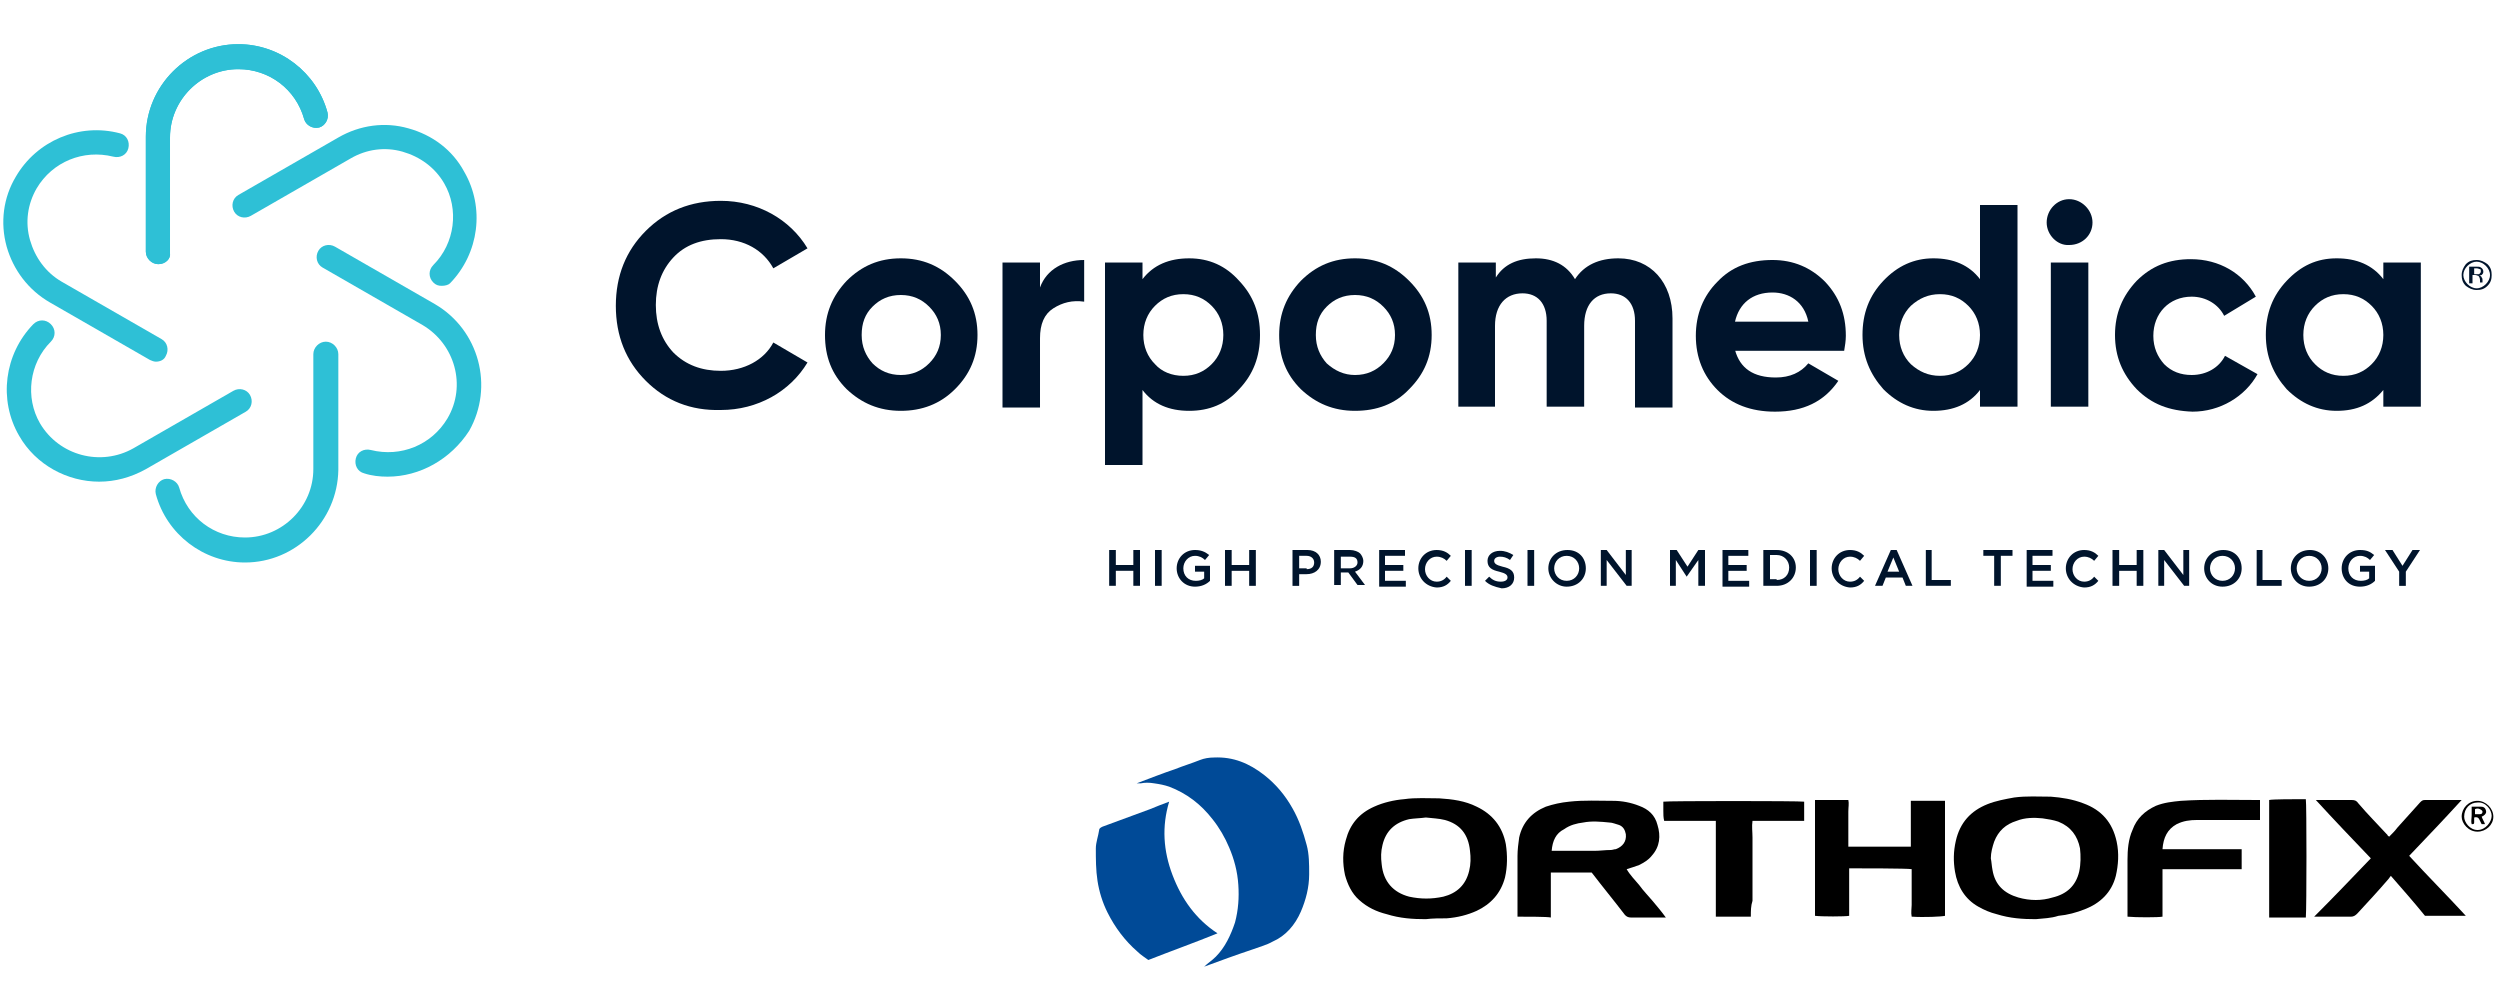 <?xml version="1.0" encoding="utf-8"?>
<!-- Generator: Adobe Illustrator 26.3.1, SVG Export Plug-In . SVG Version: 6.00 Build 0)  -->
<svg version="1.1" id="Layer_1" xmlns="http://www.w3.org/2000/svg" xmlns:xlink="http://www.w3.org/1999/xlink" x="0px" y="0px"
	 viewBox="0 0 300 120" style="enable-background:new 0 0 300 120;" xml:space="preserve">
<style type="text/css">
	.st0{fill-rule:evenodd;clip-rule:evenodd;fill:#004A97;}
	.st1{fill-rule:evenodd;clip-rule:evenodd;}
	.st2{fill:#00142C;}
	.st3{fill:#2EC0D6;}
</style>
<g>
	<g>
		<path class="st0" d="M144.5,116c0.4-0.4,0.9-0.7,1.4-1.2c1.1-1.1,1.8-2.6,2.3-4.1c0.4-1.5,0.5-3,0.4-4.5c-0.1-1.6-0.5-3.1-1.1-4.5
			c-0.5-1.2-1.2-2.4-2-3.4c-1.4-1.8-3.1-3.1-5.2-3.9c-0.6-0.2-1.1-0.3-1.8-0.4c-0.6-0.1-1.1-0.1-1.6,0c-0.1,0-0.3,0-0.5,0
			c1.6-0.6,3.1-1.2,4.6-1.7c1-0.4,2-0.7,3-1.1c0.5-0.2,1.1-0.3,1.7-0.3c2.3-0.1,4.2,0.7,6,2.1c1.4,1.1,2.5,2.4,3.4,4
			c0.8,1.4,1.3,2.9,1.7,4.4c0.3,1.1,0.3,2.3,0.3,3.5c0,1.6-0.4,3.1-1,4.5c-0.7,1.6-1.8,2.9-3.4,3.6c-0.7,0.4-1.5,0.6-2.3,0.9
			C148.3,114.6,146.4,115.3,144.5,116C144.5,116,144.5,116,144.5,116z"/>
		<path class="st0" d="M137.8,115.2c-0.4-0.3-0.9-0.6-1.3-1c-1.5-1.3-2.7-2.9-3.6-4.7c-0.6-1.2-1-2.5-1.2-3.8
			c-0.2-1.3-0.2-2.6-0.2-3.9c0-0.7,0.3-1.5,0.4-2.2c0-0.2,0.2-0.3,0.4-0.4c1.9-0.7,3.8-1.4,5.7-2.1c0.7-0.3,1.5-0.6,2.3-0.9
			c-0.9,3-0.7,5.9,0.4,8.8c1.1,2.9,2.8,5.3,5.4,7C143.4,113.1,140.6,114.1,137.8,115.2z"/>
	</g>
	<g>
		<path class="st1" d="M244.3,110.3c-1.6,0-3.1-0.1-4.7-0.6c-0.8-0.2-1.5-0.5-2.2-0.9c-1.6-0.9-2.5-2.4-2.8-4.2
			c-0.2-1.2-0.2-2.4,0.1-3.7c0.5-2.2,1.8-3.6,3.8-4.4c1-0.4,2.1-0.6,3.2-0.8c1.5-0.2,2.9-0.1,4.4-0.1c1.3,0.1,2.6,0.3,3.9,0.8
			c2.2,0.8,3.5,2.3,4,4.6c0.3,1.4,0.2,2.8-0.1,4.1c-0.5,2-1.9,3.3-3.7,4c-1,0.4-2.1,0.7-3.2,0.8
			C246.1,110.2,245.2,110.2,244.3,110.3z M238.9,103c0.1,0.5,0.1,0.9,0.2,1.4c0.3,1.8,1.4,2.8,3.1,3.3c1.4,0.4,2.8,0.4,4.1,0
			c1.7-0.4,2.8-1.4,3.2-3.1c0.2-0.9,0.2-1.9,0.1-2.8c-0.3-1.5-1.1-2.6-2.6-3.2c-0.6-0.2-1.2-0.3-1.9-0.4c-1-0.1-2.1-0.1-3.1,0.3
			c-1.3,0.4-2.2,1.2-2.7,2.5C239.1,101.6,238.9,102.3,238.9,103z"/>
		<path class="st1" d="M171.1,110.3c-1.6,0-3.1-0.1-4.7-0.6c-1.2-0.3-2.3-0.8-3.3-1.7c-0.9-0.8-1.4-1.9-1.7-3
			c-0.3-1.4-0.3-2.8,0.1-4.2c0.5-1.9,1.6-3.2,3.4-4c1.1-0.5,2.4-0.8,3.6-0.9c1.4-0.2,2.8-0.1,4.2-0.1c1.6,0.1,3.1,0.3,4.5,1
			c1.9,0.9,3.1,2.4,3.5,4.5c0.2,1.3,0.2,2.7-0.1,4c-0.5,1.9-1.7,3.2-3.4,4c-1.1,0.5-2.3,0.8-3.6,0.9
			C172.8,110.2,171.9,110.2,171.1,110.3z M171.1,98.1c-0.7,0.1-1.4,0.1-2,0.2c-1.7,0.4-2.8,1.4-3.2,3.1c-0.2,0.8-0.2,1.5-0.1,2.3
			c0.2,2.1,1.4,3.4,3.3,3.9c1.4,0.3,2.7,0.3,4.1,0c1.6-0.4,2.7-1.4,3.1-3.1c0.2-0.8,0.2-1.6,0.1-2.4c-0.2-2-1.2-3.2-3-3.7
			C172.6,98.2,171.9,98.2,171.1,98.1z"/>
		<path class="st1" d="M182.1,110c0-0.1,0-0.1,0-0.1c0-2.4,0-4.8,0-7.2c0-0.7,0.1-1.5,0.2-2.2c0.4-1.8,1.5-3,3.2-3.7
			c0.9-0.3,1.8-0.5,2.8-0.6c1.8-0.2,3.6-0.1,5.3-0.1c1,0,2.1,0.2,3.1,0.6c1.1,0.4,1.9,1.1,2.2,2.3c0.4,1.3,0.3,2.6-0.7,3.7
			c-0.4,0.5-0.9,0.8-1.5,1.1c-0.5,0.2-0.9,0.3-1.5,0.5c0.4,0.7,1,1.3,1.5,1.9c0.5,0.7,1.1,1.3,1.6,1.9c0.5,0.6,1.1,1.3,1.6,2
			c-0.1,0-0.2,0-0.3,0c-1.3,0-2.6,0-3.9,0c-0.3,0-0.5-0.1-0.7-0.3c-1.3-1.7-2.7-3.4-4-5.1c-1.6,0-3.2,0-4.9,0c0,0.9,0,1.8,0,2.7
			c0,0.9,0,1.8,0,2.7C185.7,110,183.2,110,182.1,110z M186.2,102.1c0.3,0,0.5,0,0.7,0c1.5,0,2.9,0,4.4,0c0.7,0,1.3-0.1,2-0.1
			c0.2,0,0.4-0.1,0.6-0.1c0.8-0.3,1.3-0.9,1.2-1.8c-0.1-0.5-0.3-0.9-0.8-1.1c-0.4-0.1-0.8-0.3-1.2-0.3c-1-0.1-2.1-0.2-3.1,0
			c-0.8,0.1-1.6,0.3-2.3,0.8C186.7,100,186.3,100.9,186.2,102.1z"/>
		<path class="st1" d="M229.3,96.1c1.4,0,2.7,0,4.1,0c0,4.6,0,9.2,0,13.8c-0.4,0.1-2.5,0.2-4,0.1c-0.1-0.5,0-1,0-1.4
			c0-0.5,0-1,0-1.5c0-0.5,0-0.9,0-1.4c0-0.5,0-1,0-1.4c-0.5-0.1-6.2-0.1-7.5-0.1c0,0.6,0,1.3,0,1.9c0,0.6,0,1.3,0,1.9
			c0,0.6,0,1.3,0,1.9c-0.5,0.1-3.3,0.1-4.1,0c0-4.6,0-9.2,0-13.9c1.3,0,2.7,0,4,0c0.1,0.4,0,0.9,0,1.4c0,0.5,0,0.9,0,1.4
			c0,0.5,0,0.9,0,1.4c0,0.5,0,0.9,0,1.4c2.5,0,5,0,7.5,0C229.3,99.8,229.3,97.9,229.3,96.1z"/>
		<path class="st1" d="M286.7,100.4c0.4-0.4,0.7-0.7,1-1.1c0.9-1,1.8-2,2.7-3c0.2-0.2,0.3-0.3,0.6-0.3c1.4,0,2.7,0,4.1,0
			c0.1,0,0.1,0,0.3,0c-2.1,2.3-4.2,4.5-6.3,6.7c2.2,2.4,4.5,4.7,6.8,7.2c-1.7,0-3.3,0-4.9,0c-1.3-1.6-2.7-3.2-4.1-4.8
			c-0.1,0.1-0.2,0.3-0.3,0.4c-1.2,1.4-2.5,2.8-3.7,4.1c-0.2,0.2-0.4,0.4-0.8,0.4c-1.3,0-2.6,0-3.9,0c-0.1,0-0.3,0-0.5,0
			c2.3-2.3,4.5-4.6,6.8-7c-2.2-2.3-4.4-4.6-6.6-7c0.3,0,0.5,0,0.7,0c1.2,0,2.4,0,3.6,0c0.4,0,0.6,0.1,0.8,0.4
			c1.1,1.3,2.3,2.5,3.5,3.8C286.5,100.3,286.6,100.3,286.7,100.4z"/>
		<path class="st1" d="M259.5,101.9c3.2,0,6.3,0,9.5,0c0,0.4,0,0.8,0,1.2c0,0.4,0,0.8,0,1.2c-3.2,0-6.3,0-9.5,0c0,1,0,1.9,0,2.9
			c0,0.9,0,1.9,0,2.8c-0.5,0.1-3.2,0.1-4.2,0c0-0.1,0-0.3,0-0.5c0-2.1,0-4.2,0-6.3c0-1.2,0.1-2.5,0.6-3.6c0.5-1.4,1.5-2.3,2.8-2.9
			c1-0.4,2-0.5,3-0.6c3.1-0.2,6.1-0.1,9.2-0.1c0.1,0,0.2,0,0.3,0c0,0.8,0,1.6,0,2.4c-0.2,0-0.4,0-0.6,0c-2.3,0-4.7,0-7,0
			c-0.8,0-1.6,0.1-2.4,0.5C260.1,99.5,259.6,100.5,259.5,101.9z"/>
		<path class="st1" d="M210.1,110c-1.4,0-2.8,0-4.2,0c0-3.8,0-7.6,0-11.5c-2.1,0-4.2,0-6.2,0c-0.1-0.4-0.1-0.8-0.1-1.2
			c0-0.4,0-0.8,0-1.1c0.5-0.1,16.3-0.1,16.9,0c0,0.8,0,1.5,0,2.3c-0.7,0-1.4,0-2,0c-0.7,0-1.4,0-2.1,0c-0.7,0-1.4,0-2.1,0
			c-0.1,0.7,0,1.3,0,2c0,0.6,0,1.3,0,1.9c0,0.6,0,1.3,0,1.9c0,0.6,0,1.3,0,1.9c0,0.6,0,1.3,0,1.9C210.1,108.7,210.1,109.3,210.1,110
			z"/>
		<path class="st1" d="M276.7,110.1c-1.5,0-2.9,0-4.4,0c0-4.7,0-9.4,0-14.1c0.4-0.1,3-0.1,4.4-0.1C276.8,96.4,276.8,109,276.7,110.1
			z"/>
		<path class="st1" d="M297.3,99.8c-1.1,0-1.9-1-1.9-1.8c0-1,0.8-1.9,1.9-1.9c1,0,1.9,0.9,1.9,1.9C299.2,99,298.3,99.8,297.3,99.8z
			 M297.3,96.3c-0.9,0-1.6,0.7-1.6,1.7c0,0.7,0.7,1.6,1.6,1.6c1,0,1.7-1,1.7-1.7C299,97.2,298.3,96.2,297.3,96.3z"/>
		<path class="st1" d="M296.9,98.1c0,0.2,0,0.4,0,0.6c0,0.2-0.1,0.2-0.3,0.2c-0.1-0.3,0-0.7,0-1.1c0-0.3,0-0.7,0-1
			c0.4,0,0.8,0,1.1,0c0.3,0,0.5,0.1,0.6,0.4c0.1,0.3,0,0.5-0.3,0.7c-0.1,0-0.1,0.1-0.2,0.1c0.1,0.3,0.3,0.6,0.4,0.9
			c-0.1,0-0.3,0-0.4,0c-0.1-0.2-0.2-0.4-0.3-0.6C297.4,98.1,297.2,98,296.9,98.1z M297,97.7c0.2,0,0.4,0,0.6,0
			c0.2,0,0.3-0.1,0.3-0.3c0-0.1-0.1-0.2-0.3-0.3c-0.2-0.1-0.4-0.1-0.6,0C297,97.4,297,97.5,297,97.7z"/>
	</g>
</g>
<g>
	<g>
		<g>
			<g>
				<path class="st2" d="M133.1,66h0.8v1.8h2.1V66h0.8v4.3h-0.8v-1.8h-2.1v1.8h-0.8V66z"/>
			</g>
			<g>
				<path class="st2" d="M138.6,66h0.8v4.3h-0.8V66z"/>
			</g>
			<g>
				<path class="st2" d="M141.2,68.2L141.2,68.2c0-1.2,0.9-2.2,2.2-2.2c0.7,0,1.2,0.2,1.7,0.6l-0.5,0.6c-0.3-0.3-0.7-0.5-1.2-0.5
					c-0.8,0-1.4,0.7-1.4,1.5v0c0,0.9,0.6,1.5,1.5,1.5c0.4,0,0.8-0.1,1-0.3v-0.8h-1.1v-0.7h1.8v1.8c-0.4,0.4-1,0.7-1.8,0.7
					C142.1,70.4,141.2,69.4,141.2,68.2z"/>
			</g>
			<g>
				<path class="st2" d="M147,66h0.8v1.8h2.1V66h0.8v4.3h-0.8v-1.8h-2.1v1.8H147V66z"/>
			</g>
			<g>
				<path class="st2" d="M155.2,66h1.7c1,0,1.6,0.6,1.6,1.4v0c0,1-0.8,1.5-1.7,1.5h-0.9v1.4h-0.8V66z M156.8,68.3
					c0.6,0,0.9-0.3,0.9-0.8v0c0-0.5-0.4-0.8-0.9-0.8h-0.9v1.5H156.8z"/>
			</g>
			<g>
				<path class="st2" d="M160.1,66h1.9c0.5,0,1,0.2,1.2,0.4c0.2,0.2,0.4,0.6,0.4,0.9v0c0,0.7-0.4,1.1-1,1.3l1.2,1.6h-0.9l-1.1-1.5
					h-0.9v1.5h-0.8V66z M162,68.2c0.5,0,0.9-0.3,0.9-0.7v0c0-0.5-0.3-0.7-0.9-0.7h-1.1v1.4H162z"/>
			</g>
			<g>
				<path class="st2" d="M165.4,66h3.2v0.7h-2.4v1.1h2.2v0.7h-2.2v1.2h2.5v0.7h-3.2V66z"/>
			</g>
			<g>
				<path class="st2" d="M170.2,68.2L170.2,68.2c0-1.2,0.9-2.2,2.2-2.2c0.8,0,1.3,0.3,1.7,0.7l-0.5,0.6c-0.3-0.3-0.7-0.5-1.2-0.5
					c-0.8,0-1.4,0.7-1.4,1.5v0c0,0.8,0.6,1.5,1.4,1.5c0.5,0,0.9-0.2,1.2-0.6l0.5,0.5c-0.4,0.5-0.9,0.8-1.7,0.8
					C171.1,70.4,170.2,69.4,170.2,68.2z"/>
			</g>
			<g>
				<path class="st2" d="M175.8,66h0.8v4.3h-0.8V66z"/>
			</g>
			<g>
				<path class="st2" d="M178.2,69.7l0.5-0.5c0.4,0.4,0.8,0.6,1.4,0.6c0.5,0,0.8-0.2,0.8-0.5v0c0-0.3-0.2-0.5-1-0.7
					c-0.9-0.2-1.4-0.5-1.4-1.3v0c0-0.7,0.6-1.2,1.5-1.2c0.6,0,1.1,0.2,1.6,0.5l-0.4,0.6c-0.4-0.3-0.8-0.4-1.2-0.4
					c-0.4,0-0.7,0.2-0.7,0.5v0c0,0.3,0.2,0.5,1,0.7c0.9,0.2,1.4,0.5,1.4,1.3v0c0,0.8-0.6,1.3-1.5,1.3
					C179.3,70.4,178.7,70.2,178.2,69.7z"/>
			</g>
			<g>
				<path class="st2" d="M183.3,66h0.8v4.3h-0.8V66z"/>
			</g>
			<g>
				<path class="st2" d="M185.8,68.2L185.8,68.2c0-1.2,0.9-2.2,2.3-2.2s2.2,1,2.2,2.2v0c0,1.2-0.9,2.2-2.3,2.2
					C186.8,70.4,185.8,69.4,185.8,68.2z M189.5,68.2L189.5,68.2c0-0.8-0.6-1.5-1.5-1.5c-0.9,0-1.5,0.7-1.5,1.5v0
					c0,0.8,0.6,1.5,1.5,1.5S189.5,69,189.5,68.2z"/>
			</g>
			<g>
				<path class="st2" d="M192.1,66h0.7l2.3,3v-3h0.7v4.3h-0.6l-2.4-3.1v3.1h-0.7V66z"/>
			</g>
			<g>
				<path class="st2" d="M200.4,66h0.8l1.3,2l1.3-2h0.8v4.3h-0.8v-3.1l-1.4,2h0l-1.3-2v3.1h-0.7V66z"/>
			</g>
			<g>
				<path class="st2" d="M206.6,66h3.2v0.7h-2.4v1.1h2.2v0.7h-2.2v1.2h2.5v0.7h-3.2V66z"/>
			</g>
			<g>
				<path class="st2" d="M211.6,66h1.6c1.4,0,2.3,0.9,2.3,2.1v0c0,1.2-0.9,2.2-2.3,2.2h-1.6V66z M213.2,69.6c0.9,0,1.5-0.6,1.5-1.5
					v0c0-0.8-0.6-1.5-1.5-1.5h-0.8v2.9H213.2z"/>
			</g>
			<g>
				<path class="st2" d="M217.2,66h0.8v4.3h-0.8V66z"/>
			</g>
			<g>
				<path class="st2" d="M219.8,68.2L219.8,68.2c0-1.2,0.9-2.2,2.2-2.2c0.8,0,1.3,0.3,1.7,0.7l-0.5,0.6c-0.3-0.3-0.7-0.5-1.2-0.5
					c-0.8,0-1.4,0.7-1.4,1.5v0c0,0.8,0.6,1.5,1.4,1.5c0.5,0,0.9-0.2,1.2-0.6l0.5,0.5c-0.4,0.5-0.9,0.8-1.7,0.8
					C220.7,70.4,219.8,69.4,219.8,68.2z"/>
			</g>
			<g>
				<path class="st2" d="M226.9,66h0.7l1.9,4.3h-0.8l-0.4-1h-2l-0.4,1H225L226.9,66z M227.9,68.6l-0.7-1.7l-0.7,1.7H227.9z"/>
			</g>
			<g>
				<path class="st2" d="M231,66h0.8v3.6h2.3v0.7h-3V66z"/>
			</g>
			<g>
				<path class="st2" d="M239.4,66.7H238V66h3.5v0.7h-1.4v3.6h-0.8V66.7z"/>
			</g>
			<g>
				<path class="st2" d="M243.1,66h3.2v0.7h-2.4v1.1h2.2v0.7h-2.2v1.2h2.5v0.7h-3.2V66z"/>
			</g>
			<g>
				<path class="st2" d="M247.9,68.2L247.9,68.2c0-1.2,0.9-2.2,2.2-2.2c0.8,0,1.3,0.3,1.7,0.7l-0.5,0.6c-0.3-0.3-0.7-0.5-1.2-0.5
					c-0.8,0-1.4,0.7-1.4,1.5v0c0,0.8,0.6,1.5,1.4,1.5c0.5,0,0.9-0.2,1.2-0.6l0.5,0.5c-0.4,0.5-0.9,0.8-1.7,0.8
					C248.8,70.4,247.9,69.4,247.9,68.2z"/>
			</g>
			<g>
				<path class="st2" d="M253.5,66h0.8v1.8h2.1V66h0.8v4.3h-0.8v-1.8h-2.1v1.8h-0.8V66z"/>
			</g>
			<g>
				<path class="st2" d="M259,66h0.7l2.3,3v-3h0.7v4.3h-0.6l-2.4-3.1v3.1H259V66z"/>
			</g>
			<g>
				<path class="st2" d="M264.5,68.2L264.5,68.2c0-1.2,0.9-2.2,2.3-2.2s2.2,1,2.2,2.2v0c0,1.2-0.9,2.2-2.3,2.2
					C265.4,70.4,264.5,69.4,264.5,68.2z M268.2,68.2L268.2,68.2c0-0.8-0.6-1.5-1.5-1.5s-1.5,0.7-1.5,1.5v0c0,0.8,0.6,1.5,1.5,1.5
					S268.2,69,268.2,68.2z"/>
			</g>
			<g>
				<path class="st2" d="M270.7,66h0.8v3.6h2.3v0.7h-3V66z"/>
			</g>
			<g>
				<path class="st2" d="M274.9,68.2L274.9,68.2c0-1.2,0.9-2.2,2.3-2.2c1.3,0,2.2,1,2.2,2.2v0c0,1.2-0.9,2.2-2.3,2.2
					C275.8,70.4,274.9,69.4,274.9,68.2z M278.6,68.2L278.6,68.2c0-0.8-0.6-1.5-1.5-1.5s-1.5,0.7-1.5,1.5v0c0,0.8,0.6,1.5,1.5,1.5
					S278.6,69,278.6,68.2z"/>
			</g>
			<g>
				<path class="st2" d="M281,68.2L281,68.2c0-1.2,0.9-2.2,2.2-2.2c0.8,0,1.2,0.2,1.7,0.6l-0.5,0.6c-0.3-0.3-0.7-0.5-1.2-0.5
					c-0.8,0-1.4,0.7-1.4,1.5v0c0,0.9,0.6,1.5,1.5,1.5c0.4,0,0.8-0.1,1-0.3v-0.8h-1.1v-0.7h1.8v1.8c-0.4,0.4-1,0.7-1.8,0.7
					C281.8,70.4,281,69.4,281,68.2z"/>
			</g>
			<g>
				<path class="st2" d="M287.9,68.6l-1.7-2.6h0.9l1.2,1.9l1.2-1.9h0.9l-1.7,2.6v1.7h-0.8V68.6z"/>
			</g>
		</g>
		<g>
			<g>
				<path class="st2" d="M298.5,34.3c-0.4,0.4-0.8,0.5-1.3,0.5c-0.5,0-0.9-0.2-1.3-0.5c-0.4-0.4-0.5-0.8-0.5-1.3
					c0-0.5,0.2-0.9,0.5-1.3c0.4-0.4,0.8-0.5,1.3-0.5c0.5,0,0.9,0.2,1.3,0.5c0.4,0.4,0.5,0.8,0.5,1.3C299,33.5,298.9,33.9,298.5,34.3
					z M296.1,31.9c-0.3,0.3-0.5,0.7-0.5,1.1c0,0.4,0.2,0.8,0.5,1.1c0.3,0.3,0.7,0.5,1.1,0.5c0.4,0,0.8-0.2,1.1-0.5
					c0.3-0.3,0.5-0.7,0.5-1.1c0-0.4-0.2-0.8-0.5-1.1c-0.3-0.3-0.7-0.5-1.1-0.5C296.8,31.4,296.4,31.6,296.1,31.9z M297.2,32
					c0.2,0,0.4,0,0.5,0.1c0.2,0.1,0.3,0.3,0.3,0.5c0,0.2-0.1,0.3-0.2,0.4c-0.1,0-0.2,0.1-0.3,0.1c0.2,0,0.3,0.1,0.3,0.2
					c0.1,0.1,0.1,0.2,0.1,0.3v0.1c0,0,0,0.1,0,0.1c0,0.1,0,0.1,0,0.1l0,0h-0.3c0,0,0,0,0,0c0,0,0,0,0,0l0-0.1v-0.2
					c0-0.2-0.1-0.4-0.2-0.5c-0.1,0-0.2-0.1-0.4-0.1h-0.3V34h-0.4v-2H297.2z M297.6,32.3c-0.1,0-0.2-0.1-0.4-0.1h-0.3v0.7h0.3
					c0.1,0,0.3,0,0.3,0c0.1-0.1,0.2-0.2,0.2-0.3C297.7,32.4,297.7,32.3,297.6,32.3z"/>
			</g>
		</g>
		<g>
			<g>
				<path class="st2" d="M77.5,45.7c-2.4-2.4-3.6-5.4-3.6-9s1.2-6.6,3.6-9c2.4-2.4,5.4-3.6,9-3.6c4.4,0,8.3,2.2,10.4,5.7l-4.1,2.4
					c-1.2-2.2-3.5-3.5-6.3-3.5c-2.4,0-4.3,0.7-5.7,2.2c-1.4,1.5-2.1,3.4-2.1,5.7c0,2.3,0.7,4.2,2.1,5.7c1.5,1.5,3.4,2.2,5.7,2.2
					c2.8,0,5.2-1.3,6.3-3.4l4.1,2.4c-2.1,3.5-6,5.7-10.4,5.7C82.9,49.3,79.9,48.1,77.5,45.7z"/>
			</g>
			<g>
				<path class="st2" d="M108.1,49.3c-2.6,0-4.7-0.9-6.5-2.6c-1.8-1.8-2.6-3.9-2.6-6.5c0-2.6,0.9-4.7,2.6-6.5
					c1.8-1.8,3.9-2.7,6.5-2.7c2.6,0,4.7,0.9,6.5,2.7c1.8,1.8,2.7,3.9,2.7,6.5c0,2.6-0.9,4.7-2.7,6.5
					C112.8,48.5,110.6,49.3,108.1,49.3z M108.1,45c1.4,0,2.5-0.5,3.4-1.4c0.9-0.9,1.4-2,1.4-3.4c0-1.4-0.5-2.5-1.4-3.4
					c-0.9-0.9-2-1.4-3.4-1.4c-1.4,0-2.5,0.5-3.4,1.4c-0.9,0.9-1.3,2-1.3,3.4c0,1.4,0.5,2.5,1.3,3.4C105.6,44.5,106.7,45,108.1,45z"
					/>
			</g>
			<g>
				<path class="st2" d="M124.8,34.5c0.8-2.2,2.9-3.3,5.3-3.3v5c-1.4-0.2-2.6,0.1-3.7,0.8c-1.1,0.7-1.6,1.9-1.6,3.6v8.3h-4.5V31.5
					h4.5V34.5z"/>
			</g>
			<g>
				<path class="st2" d="M148.7,33.7c1.7,1.8,2.5,3.9,2.5,6.5c0,2.6-0.8,4.7-2.5,6.5c-1.6,1.8-3.6,2.6-6,2.6c-2.4,0-4.3-0.8-5.6-2.5
					v9h-4.5V31.5h4.5v2c1.3-1.7,3.2-2.5,5.6-2.5C145.1,31,147.1,31.9,148.7,33.7z M142,45.1c1.4,0,2.5-0.5,3.4-1.4
					c0.9-0.9,1.4-2.1,1.4-3.5c0-1.4-0.5-2.6-1.4-3.5c-0.9-0.9-2-1.4-3.4-1.4c-1.4,0-2.5,0.5-3.4,1.4c-0.9,0.9-1.4,2.1-1.4,3.5
					c0,1.4,0.5,2.6,1.4,3.5C139.4,44.6,140.6,45.1,142,45.1z"/>
			</g>
			<g>
				<path class="st2" d="M162.6,49.3c-2.6,0-4.7-0.9-6.5-2.6c-1.8-1.8-2.6-3.9-2.6-6.5c0-2.6,0.9-4.7,2.6-6.5
					c1.8-1.8,3.9-2.7,6.5-2.7c2.6,0,4.7,0.9,6.5,2.7c1.8,1.8,2.7,3.9,2.7,6.5c0,2.6-0.9,4.7-2.7,6.5
					C167.4,48.5,165.2,49.3,162.6,49.3z M162.6,45c1.4,0,2.5-0.5,3.4-1.4c0.9-0.9,1.4-2,1.4-3.4c0-1.4-0.5-2.5-1.4-3.4
					c-0.9-0.9-2-1.4-3.4-1.4c-1.4,0-2.5,0.5-3.4,1.4c-0.9,0.9-1.3,2-1.3,3.4c0,1.4,0.5,2.5,1.3,3.4C160.2,44.5,161.3,45,162.6,45z"
					/>
			</g>
			<g>
				<path class="st2" d="M200.7,38.2v10.7h-4.5V38.5c0-2.1-1.1-3.3-2.9-3.3c-2,0-3.2,1.4-3.2,3.9v9.7h-4.5V38.5
					c0-2.1-1.1-3.3-2.9-3.3c-2,0-3.3,1.4-3.3,3.9v9.7H175V31.5h4.5v1.8c1-1.6,2.6-2.3,4.8-2.3c2.1,0,3.7,0.8,4.7,2.5
					c1.1-1.7,2.9-2.5,5.2-2.5C198.1,31,200.7,33.9,200.7,38.2z"/>
			</g>
			<g>
				<path class="st2" d="M208.2,42c0.6,2.2,2.2,3.3,4.9,3.3c1.7,0,3-0.6,3.9-1.7l3.6,2.1c-1.7,2.5-4.2,3.7-7.6,3.7
					c-2.9,0-5.2-0.9-6.9-2.6c-1.7-1.7-2.6-3.9-2.6-6.5c0-2.6,0.9-4.8,2.6-6.5c1.7-1.8,3.9-2.6,6.6-2.6c2.5,0,4.6,0.9,6.3,2.6
					c1.7,1.8,2.5,3.9,2.5,6.5c0,0.6-0.1,1.2-0.2,1.8H208.2z M217,38.6c-0.5-2.4-2.3-3.5-4.3-3.5c-2.4,0-4,1.3-4.5,3.5H217z"/>
			</g>
			<g>
				<path class="st2" d="M237.6,24.6h4.5v24.2h-4.5v-2c-1.3,1.7-3.2,2.5-5.6,2.5c-2.3,0-4.3-0.9-6-2.6c-1.6-1.8-2.5-3.9-2.5-6.5
					c0-2.6,0.8-4.7,2.5-6.5c1.7-1.8,3.7-2.7,6-2.7c2.4,0,4.3,0.8,5.6,2.5V24.6z M232.8,45.1c1.4,0,2.5-0.5,3.4-1.4
					c0.9-0.9,1.4-2.1,1.4-3.5c0-1.4-0.5-2.6-1.4-3.5c-0.9-0.9-2-1.4-3.4-1.4c-1.4,0-2.5,0.5-3.5,1.4c-0.9,0.9-1.4,2.1-1.4,3.5
					c0,1.4,0.5,2.6,1.4,3.5C230.3,44.6,231.4,45.1,232.8,45.1z"/>
			</g>
			<g>
				<path class="st2" d="M245.6,26.7c0-1.5,1.2-2.8,2.7-2.8c1.5,0,2.8,1.3,2.8,2.8c0,1.5-1.2,2.7-2.8,2.7
					C246.9,29.5,245.6,28.2,245.6,26.7z M246.1,48.8V31.5h4.5v17.3H246.1z"/>
			</g>
			<g>
				<path class="st2" d="M256.4,46.7c-1.7-1.8-2.6-3.9-2.6-6.5c0-2.6,0.9-4.7,2.6-6.5c1.8-1.8,3.9-2.6,6.5-2.6
					c3.4,0,6.3,1.7,7.8,4.5l-3.8,2.3c-0.7-1.4-2.2-2.3-3.9-2.3c-2.7,0-4.6,2-4.6,4.7c0,1.4,0.5,2.5,1.3,3.4c0.9,0.9,2,1.3,3.3,1.3
					c1.8,0,3.3-0.9,4-2.3l3.9,2.2c-1.5,2.7-4.5,4.5-7.8,4.5C260.3,49.3,258.2,48.5,256.4,46.7z"/>
			</g>
			<g>
				<path class="st2" d="M286,31.5h4.5v17.3H286v-2c-1.4,1.7-3.2,2.5-5.6,2.5c-2.3,0-4.3-0.9-6-2.6c-1.6-1.8-2.5-3.9-2.5-6.5
					c0-2.6,0.8-4.7,2.5-6.5c1.7-1.8,3.6-2.7,6-2.7c2.4,0,4.3,0.8,5.6,2.5V31.5z M281.2,45.1c1.4,0,2.5-0.5,3.4-1.4
					c0.9-0.9,1.4-2.1,1.4-3.5c0-1.4-0.5-2.6-1.4-3.5c-0.9-0.9-2-1.4-3.4-1.4c-1.4,0-2.5,0.5-3.4,1.4c-0.9,0.9-1.4,2.1-1.4,3.5
					c0,1.4,0.5,2.6,1.4,3.5C278.7,44.6,279.8,45.1,281.2,45.1z"/>
			</g>
		</g>
	</g>
	<g>
		<g>
			<path class="st3" d="M19,31.7c-0.8,0-1.5-0.7-1.5-1.5V16.4c0-6.1,5-11.1,11.1-11.1c5,0,9.4,3.4,10.7,8.2c0.2,0.8-0.3,1.6-1,1.8
				c-0.8,0.2-1.6-0.3-1.8-1c-1-3.6-4.2-6-7.9-6c-4.5,0-8.2,3.7-8.2,8.2v13.9C20.5,31,19.9,31.7,19,31.7z"/>
		</g>
		<g>
			<path class="st3" d="M19,31.7c-0.8,0-1.5-0.7-1.5-1.5V16.4c0-6.1,5-11.1,11.1-11.1c5,0,9.4,3.4,10.7,8.2c0.2,0.8-0.3,1.6-1,1.8
				c-0.8,0.2-1.6-0.3-1.8-1c-1-3.6-4.2-6-7.9-6c-4.5,0-8.2,3.7-8.2,8.2v13.9C20.5,31,19.9,31.7,19,31.7z"/>
		</g>
		<g>
			<path class="st3" d="M18.7,43.4c-0.2,0-0.5-0.1-0.7-0.2L6,36.3c-2.6-1.5-4.4-3.9-5.2-6.7c-0.8-2.9-0.4-5.9,1.1-8.4
				c2.5-4.3,7.6-6.5,12.5-5.2c0.8,0.2,1.2,1,1,1.8c-0.2,0.8-1,1.2-1.8,1c-3.6-0.9-7.3,0.6-9.2,3.8c-1.1,1.9-1.4,4.1-0.8,6.2
				c0.6,2.1,1.9,3.9,3.8,5l12,6.9c0.7,0.4,0.9,1.3,0.5,2C19.7,43.2,19.2,43.4,18.7,43.4z"/>
		</g>
		<g>
			<path class="st3" d="M11.9,57.8c-3.8,0-7.6-2-9.6-5.5c-2.5-4.3-1.8-9.8,1.7-13.4c0.6-0.6,1.5-0.6,2.1,0c0.6,0.6,0.6,1.5,0,2.1
				c-2.6,2.6-3.1,6.7-1.3,9.8c2.3,3.9,7.3,5.2,11.2,3l12-6.9c0.7-0.4,1.6-0.2,2,0.5c0.4,0.7,0.2,1.6-0.5,2l-12,6.9
				C15.7,57.3,13.8,57.8,11.9,57.8z"/>
		</g>
		<g>
			<path class="st3" d="M29.4,67.5c-5,0-9.4-3.4-10.7-8.2c-0.2-0.8,0.3-1.6,1-1.8c0.8-0.2,1.6,0.3,1.8,1c1,3.6,4.2,6,7.9,6
				c4.5,0,8.2-3.7,8.2-8.2V42.5c0-0.8,0.7-1.5,1.5-1.5c0.8,0,1.5,0.7,1.5,1.5v13.9C40.5,62.5,35.5,67.5,29.4,67.5z"/>
		</g>
		<g>
			<path class="st3" d="M46.5,57.2c-0.9,0-1.9-0.1-2.8-0.4c-0.8-0.2-1.2-1-1-1.8c0.2-0.8,1-1.2,1.8-1c3.6,0.9,7.3-0.6,9.2-3.8
				c2.3-3.9,0.9-8.9-3-11.2l-12-6.9c-0.7-0.4-0.9-1.3-0.5-2c0.4-0.7,1.3-0.9,2-0.5l12,6.9c5.3,3.1,7.1,9.9,4.1,15.2
				C54.1,55.1,50.4,57.2,46.5,57.2z"/>
		</g>
		<g>
			<path class="st3" d="M53,34.3c-0.4,0-0.7-0.1-1-0.4c-0.6-0.6-0.6-1.5,0-2.1c2.6-2.6,3.1-6.7,1.3-9.8c-1.1-1.9-2.9-3.2-5-3.8
				c-2.1-0.6-4.3-0.3-6.2,0.8l-12,6.9c-0.7,0.4-1.6,0.2-2-0.5c-0.4-0.7-0.2-1.6,0.5-2l12-6.9c2.6-1.5,5.6-1.9,8.4-1.1
				c2.9,0.8,5.3,2.6,6.7,5.2c2.5,4.3,1.8,9.8-1.7,13.4C53.8,34.2,53.4,34.3,53,34.3z"/>
		</g>
	</g>
</g>
</svg>
